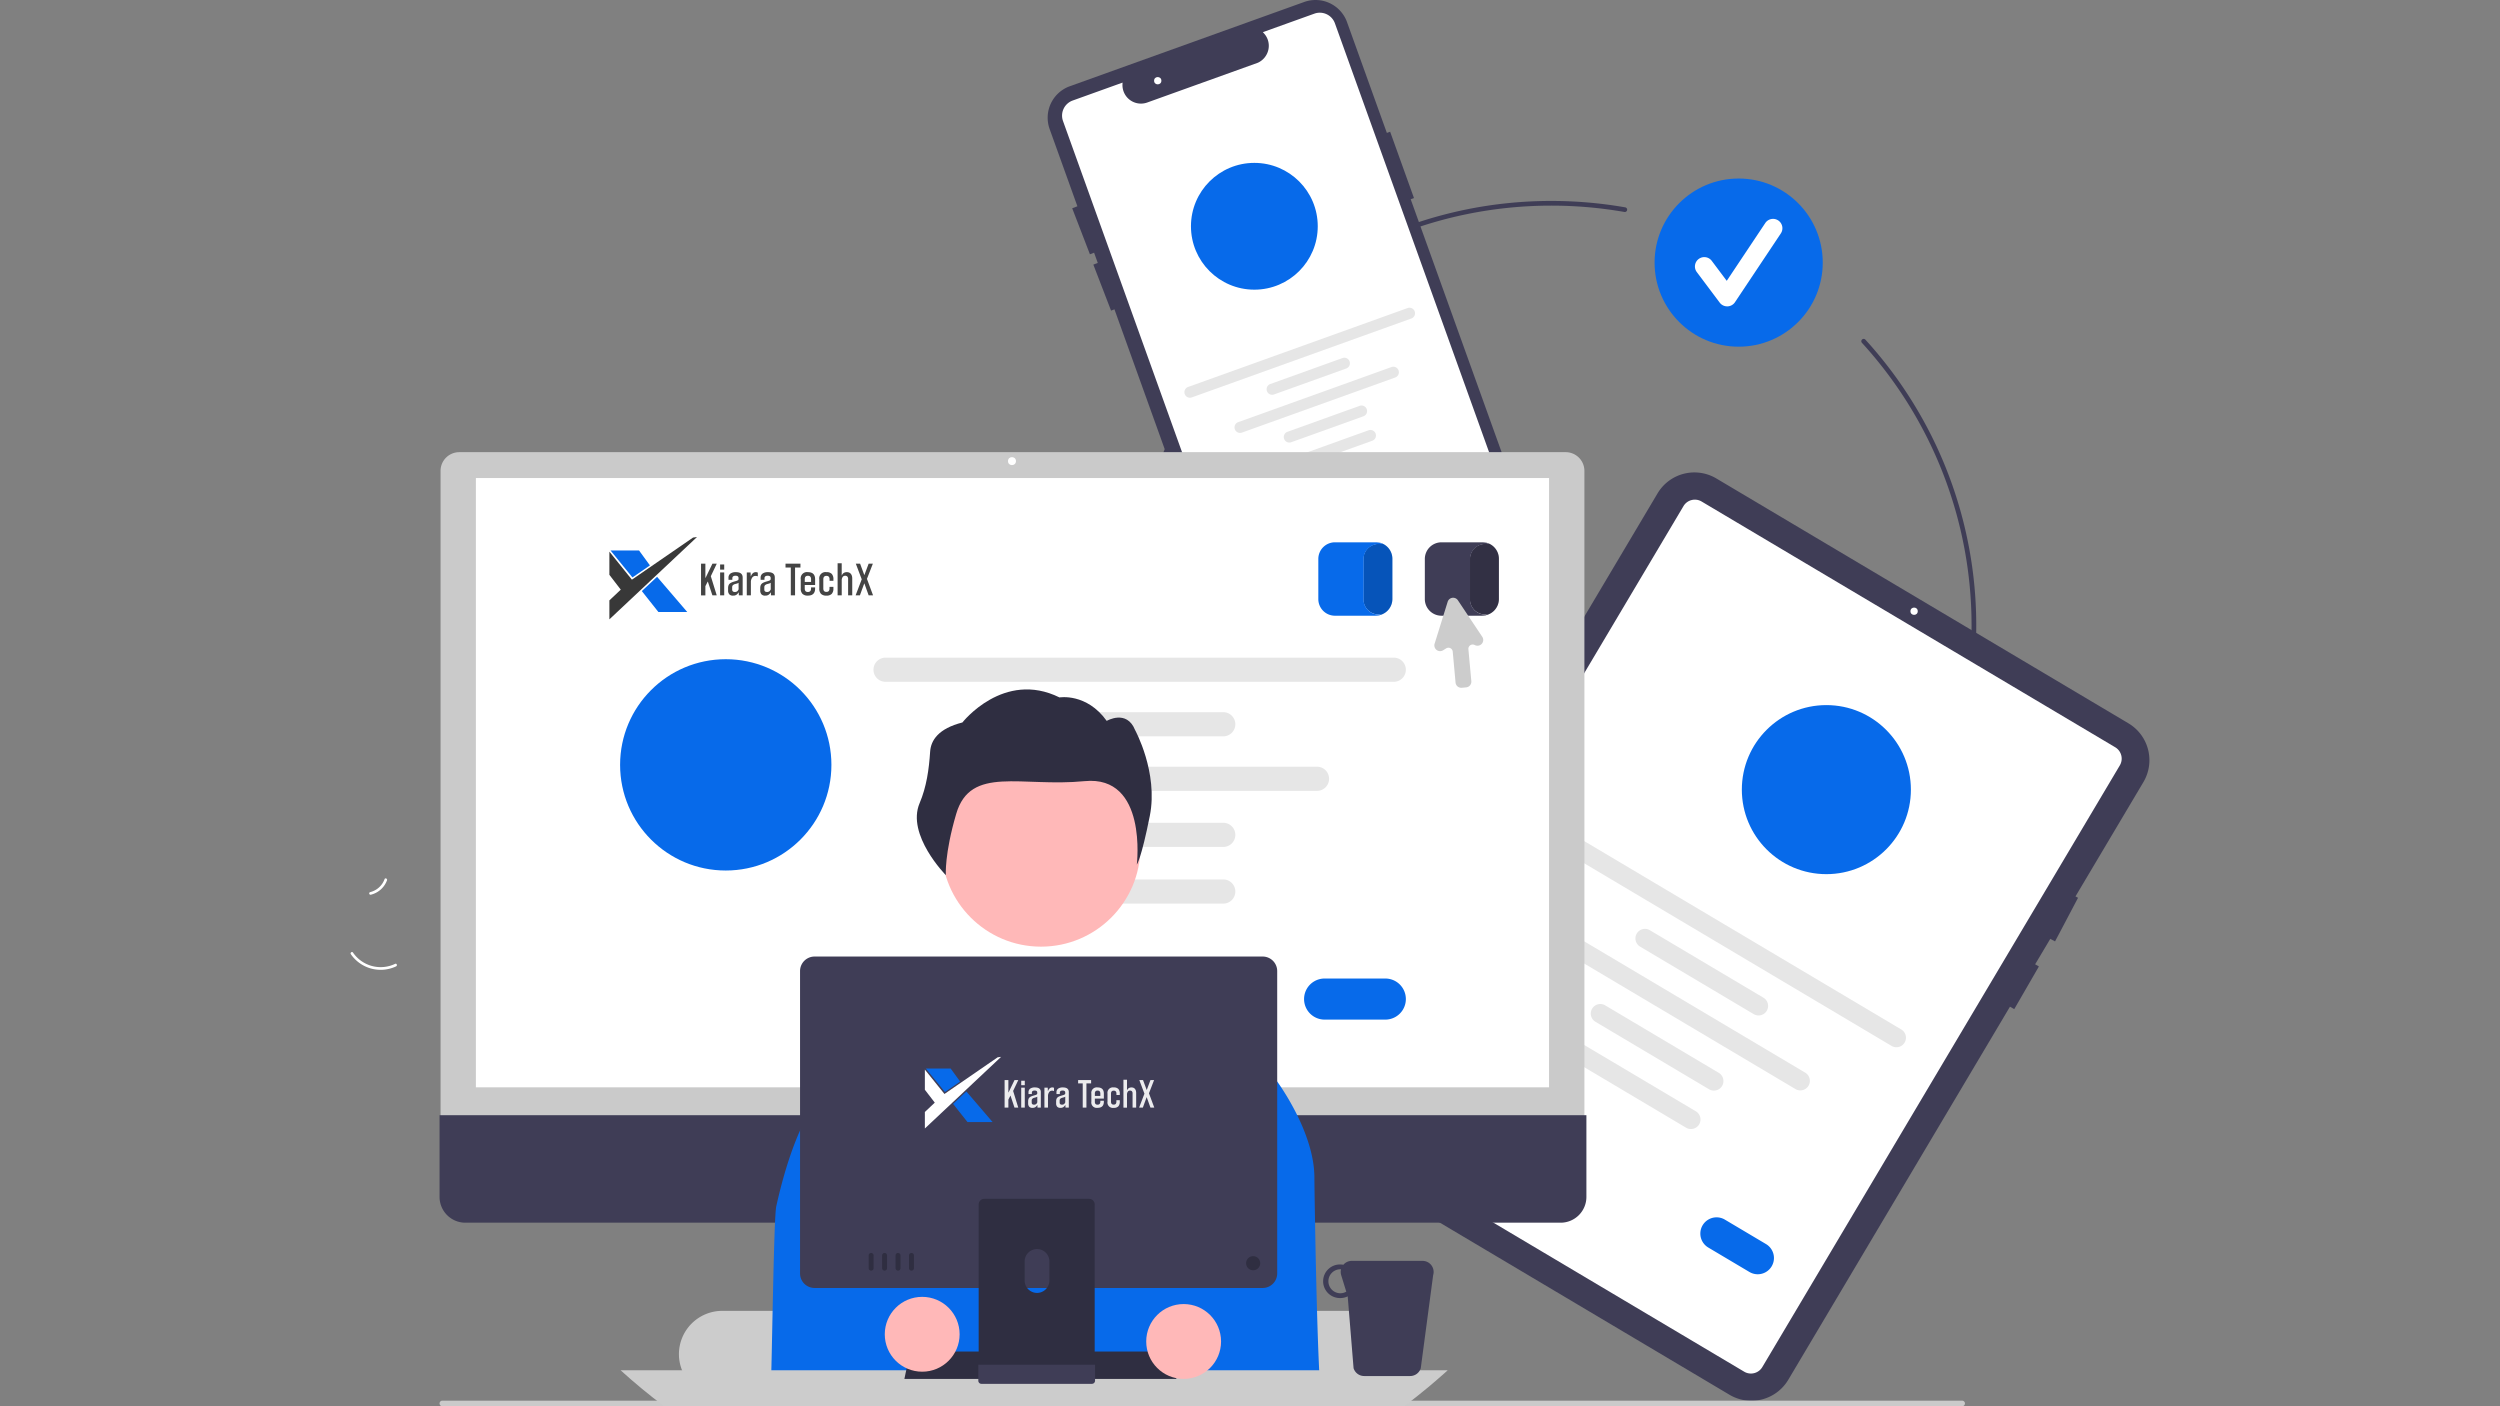 <svg xmlns="http://www.w3.org/2000/svg" xmlns:xlink="http://www.w3.org/1999/xlink" width="1920" height="1080" viewBox="0 0 1920 1080">
  <rect x="0" y="0" width="1920" height="1080" fill="#808080" stroke="none"/>
  <defs>
    <clipPath id="clip-Web_1920_2">
      <rect width="1920" height="1080"/>
    </clipPath>
  </defs>
  <g id="Web_1920_2" data-name="Web 1920 – 2" clip-path="url(#clip-Web_1920_2)">
    <rect width="1920" height="1080" fill="rgba(255,255,255,0)"/>
    <g id="Group_2" data-name="Group 2" transform="translate(237.844 -143.257)">
      <g id="Group_1" data-name="Group 1" transform="translate(31.401 143.257)">
        <g id="undraw_Real_time_sync_re_nky7" transform="translate(68.333 0)">
          <path id="Path_166" data-name="Path 166" d="M854.752,888.87c-179.965,0-326.378-146.412-326.378-326.378S674.786,236.115,854.752,236.115a329.618,329.618,0,0,1,56.8,4.925,1.8,1.8,0,1,1-.663,3.545,325.981,325.981,0,0,0-56.137-4.864c-177.977,0-322.771,144.794-322.771,322.771S676.775,885.264,854.752,885.264s322.771-144.794,322.771-322.771a321.955,321.955,0,0,0-84.2-217.409,1.8,1.8,0,1,1,2.665-2.43,325.557,325.557,0,0,1,85.141,219.838C1181.129,742.458,1034.717,888.87,854.752,888.87Z" transform="translate(-0.941 -81.794)" fill="#3f3d56"/>
          <circle id="Ellipse_16" data-name="Ellipse 16" cx="64.574" cy="64.574" r="64.574" transform="translate(933.144 137.109)" fill="#076aea"/>
          <path id="Path_167" data-name="Path 167" d="M795.342,310.96a7.181,7.181,0,0,1-5.746-2.874L771.98,284.6a7.183,7.183,0,0,1,11.493-8.619L795,291.344l29.6-44.4a7.183,7.183,0,0,1,11.953,7.969l-35.234,52.85a7.187,7.187,0,0,1-5.778,3.2Z" transform="translate(193.567 -75.668)" fill="#fff"/>
          <path id="Path_168" data-name="Path 168" d="M873.261,580.582,773.684,303.557l2.525-.908L757.9,251.7l-2.525.909L724.795,167.55a25.705,25.705,0,0,0-32.885-15.5L511.892,216.763a25.706,25.706,0,0,0-15.5,32.885l21.318,59.306-3.99,1.536,13.608,35.337,3.194-1.23,2.826,7.86-3.4,1.309L543.561,389.1l2.6-1,98.7,274.579a25.659,25.659,0,0,0,32.886,15.5l180.016-64.708A25.737,25.737,0,0,0,873.261,580.582Z" transform="translate(-27.847 -150.533)" fill="#3f3d56"/>
          <path id="Path_169" data-name="Path 169" d="M663.355,664.7a12.343,12.343,0,0,1-11.584-8.158L501.737,239.152a12.318,12.318,0,0,1,7.425-15.758l38.3-13.768-.057,1.34a14.2,14.2,0,0,0,18.987,13.961l85-30.554a14.379,14.379,0,0,0,8.092-10.163,14.08,14.08,0,0,0-3.355-12.325l-.9-1L694.8,156.665a12.335,12.335,0,0,1,15.758,7.426L853.705,562.318A32.722,32.722,0,0,1,834,604.13L667.529,663.971a12.337,12.337,0,0,1-4.174.732Z" transform="translate(-22.921 -146.189)" fill="#fff"/>
          <circle id="Ellipse_17" data-name="Ellipse 17" cx="48.686" cy="48.686" r="48.686" transform="translate(577.081 125.093)" fill="#076aea"/>
          <path id="Path_170" data-name="Path 170" d="M727.453,289.853l-168.6,60.605a4.259,4.259,0,1,1-2.881-8.015l168.6-60.605a4.259,4.259,0,0,1,2.881,8.015Z" transform="translate(18.959 -45.273)" fill="#e6e6e6"/>
          <path id="Path_171" data-name="Path 171" d="M649.288,311.163,593.83,331.1a4.259,4.259,0,0,1-2.882-8.016l55.458-19.935a4.259,4.259,0,0,1,2.881,8.016Z" transform="translate(47.054 -28.157)" fill="#e6e6e6"/>
          <path id="Path_172" data-name="Path 172" d="M656.6,331.514l-55.458,19.935a4.259,4.259,0,0,1-2.881-8.016L653.721,323.5a4.259,4.259,0,1,1,2.881,8.016Z" transform="translate(52.93 -11.811)" fill="#e6e6e6"/>
          <path id="Path_173" data-name="Path 173" d="M660.35,341.938l-55.459,19.934a4.259,4.259,0,1,1-2.881-8.015l55.458-19.935a4.259,4.259,0,1,1,2.881,8.015Z" transform="translate(55.939 -3.439)" fill="#e6e6e6"/>
          <path id="Path_174" data-name="Path 174" d="M697.851,315,580.187,357.29a4.259,4.259,0,1,1-2.881-8.015L694.969,306.98A4.259,4.259,0,1,1,697.851,315Z" transform="translate(36.097 -25.078)" fill="#e6e6e6"/>
          <path id="Path_175" data-name="Path 175" d="M643.045,369.82l-20.137,7.238a7.242,7.242,0,1,1-4.9-13.63l20.137-7.238a7.242,7.242,0,0,1,4.9,13.63Z" transform="translate(67.203 14.305)" fill="#076aea"/>
          <circle id="Ellipse_18" data-name="Ellipse 18" cx="2.8" cy="2.8" r="2.8" transform="translate(548.763 59.186)" fill="#fff"/>
          <path id="Path_194" data-name="Path 194" d="M872.338,629.067a40.125,40.125,0,0,1,17.212-23.64c.843-.538-.036-1.818-.878-1.281a41.738,41.738,0,0,0-17.861,24.636c-.251.969,1.277,1.249,1.527.285Z" transform="translate(274.08 213.701)" fill="#fff"/>
          <path id="Path_196" data-name="Path 196" d="M1251.337,589.561l-52.184,87.815,1.984,1.046-17.671,33.5-3.678-1.948-11.613,19.529,2.885,1.659-18.933,32.782-3.282-1.893L978.568,1048.617a32.952,32.952,0,0,1-45.116,11.487L616.9,872.013A32.947,32.947,0,0,1,605.416,826.9L878.185,367.84A32.951,32.951,0,0,1,923.3,356.354l316.55,188.091A32.963,32.963,0,0,1,1251.337,589.561Z" transform="translate(57.233 11.077)" fill="#3f3d56"/>
          <path id="Path_197" data-name="Path 197" d="M935.243,1033.07,617.579,844.317a10.159,10.159,0,0,1-3.54-13.907L888.617,368.3a10.159,10.159,0,0,1,13.907-3.54l317.666,188.753a10.159,10.159,0,0,1,3.54,13.907L949.151,1029.53a10.159,10.159,0,0,1-13.908,3.54Z" transform="translate(66.723 20.391)" fill="#fff"/>
          <circle id="Ellipse_19" data-name="Ellipse 19" cx="2.8" cy="2.8" r="2.8" transform="translate(1129.654 466.622)" fill="#fff"/>
          <path id="Path_198" data-name="Path 198" d="M974,672.25,708.832,514.689a7.332,7.332,0,1,1,7.49-12.606L981.494,659.643A7.332,7.332,0,0,1,974,672.25Z" transform="translate(141.12 131.002)" fill="#e6e6e6"/>
          <path id="Path_199" data-name="Path 199" d="M836.021,611.613,748.8,559.787a7.332,7.332,0,1,1,7.491-12.607l87.222,51.826a7.332,7.332,0,0,1-7.49,12.607Z" transform="translate(173.221 167.224)" fill="#e6e6e6"/>
          <path id="Path_200" data-name="Path 200" d="M817,643.62l-87.222-51.826a7.332,7.332,0,1,1,7.491-12.607l87.222,51.826A7.332,7.332,0,1,1,817,643.62Z" transform="translate(157.946 192.931)" fill="#e6e6e6"/>
          <path id="Path_201" data-name="Path 201" d="M807.262,660.013,720.04,608.188a7.332,7.332,0,1,1,7.49-12.606l87.222,51.826a7.332,7.332,0,0,1-7.49,12.606Z" transform="translate(150.122 206.099)" fill="#e6e6e6"/>
          <path id="Path_202" data-name="Path 202" d="M897.352,669.4,712.3,559.446a7.332,7.332,0,0,1,7.49-12.606L904.843,656.8a7.332,7.332,0,1,1-7.49,12.606Z" transform="translate(143.902 166.951)" fill="#e6e6e6"/>
          <path id="Path_203" data-name="Path 203" d="M810.588,710.994l-31.67-18.818a12.468,12.468,0,0,1,12.737-21.437l31.67,18.818a12.467,12.467,0,0,1-12.737,21.436Z" transform="translate(195.394 265.886)" fill="#076aea"/>
          <circle id="Ellipse_20" data-name="Ellipse 20" cx="64.915" cy="64.915" r="64.915" transform="translate(1000.156 541.516)" fill="#076aea"/>
          <path id="Path_204" data-name="Path 204" d="M236.3,866.075h878.48V357.488a14.389,14.389,0,0,0-14.373-14.373H250.671A14.39,14.39,0,0,0,236.3,357.488Z" transform="translate(-235.533 4.148)" fill="#cacaca"/>
          <rect id="Rectangle_12" data-name="Rectangle 12" width="824.197" height="467.912" transform="translate(27.906 367.142)" fill="#fff"/>
          <path id="Path_205" data-name="Path 205" d="M235.874,625.5v62.76a19.812,19.812,0,0,0,19.812,19.812h324.24V831.933h-4.307a2.573,2.573,0,0,0-2.574,2.574v8.615a2.574,2.574,0,0,0,2.574,2.574H776.9a2.574,2.574,0,0,0,2.573-2.573v-8.615a2.573,2.573,0,0,0-2.574-2.574H772.6V708.075h324.241a19.812,19.812,0,0,0,19.812-19.812V625.5Z" transform="translate(-235.874 230.958)" fill="#3f3d56"/>
          <path id="Path_206" data-name="Path 206" d="M820.273,449.188H429.965a9.277,9.277,0,0,1,0-18.555H820.273a9.277,9.277,0,1,1,0,18.555Z" transform="translate(-87.433 74.441)" fill="#e6e6e6"/>
          <path id="Path_207" data-name="Path 207" d="M630.977,472.414H502.594a9.278,9.278,0,1,1,0-18.556H630.977a9.278,9.278,0,1,1,0,18.556Z" transform="translate(-29.099 93.096)" fill="#e6e6e6"/>
          <path id="Path_208" data-name="Path 208" d="M630.977,519.525H502.594a9.278,9.278,0,1,1,0-18.556H630.977a9.278,9.278,0,1,1,0,18.556Z" transform="translate(-29.099 130.935)" fill="#e6e6e6"/>
          <path id="Path_209" data-name="Path 209" d="M630.977,543.655H502.594a9.277,9.277,0,1,1,0-18.555H630.977a9.277,9.277,0,1,1,0,18.555Z" transform="translate(-29.099 150.316)" fill="#e6e6e6"/>
          <path id="Path_210" data-name="Path 210" d="M735.05,495.639H462.664a9.277,9.277,0,1,1,0-18.555H735.05a9.277,9.277,0,1,1,0,18.555Z" transform="translate(-61.17 111.75)" fill="#e6e6e6"/>
          <path id="Path_211" data-name="Path 211" d="M666.475,598.849H619.859a15.776,15.776,0,0,1,0-31.552h46.615a15.776,15.776,0,0,1,0,31.552Z" transform="translate(59.868 184.208)" fill="#076aea"/>
          <circle id="Ellipse_21" data-name="Ellipse 21" cx="81.144" cy="81.144" r="81.144" transform="translate(138.656 506.267)" fill="#076aea"/>
          <path id="Path_212" data-name="Path 212" d="M1405.216,751.384H238.021a2.147,2.147,0,0,1,0-4.294H1405.216a2.147,2.147,0,1,1,0,4.294Z" transform="translate(-235.874 328.616)" fill="#cacaca"/>
          <circle id="Ellipse_22" data-name="Ellipse 22" cx="3.058" cy="3.058" r="3.058" transform="translate(436.563 351.086)" fill="#fff"/>
        </g>
        <g id="undraw_Designer_re_5v95" transform="translate(0 219.793)">
          <path id="Path_14" data-name="Path 14" d="M236.058,494.146a27.8,27.8,0,0,1-34.766-9.357c-.754-1.1.922-2.324,1.677-1.221a25.746,25.746,0,0,0,32.357,8.638c1.2-.576,1.929,1.368.732,1.941Z" transform="translate(-201.101 28.226)" fill="#fff"/>
          <path id="Path_16" data-name="Path 16" d="M213.3,448.1a15.739,15.739,0,0,0,11.126-9.961c.45-1.259,2.337-.4,1.89.855a17.636,17.636,0,0,1-12.284,11.047,1.072,1.072,0,0,1-1.336-.6A1.042,1.042,0,0,1,213.3,448.1Z" transform="translate(-198.332 17.271)" fill="#fff"/>
          <path id="Path_19" data-name="Path 19" d="M308.5,476.159a27.8,27.8,0,0,1-22.125-28.4,1.038,1.038,0,0,1,2.074.034,25.746,25.746,0,0,0,20.635,26.378C310.4,474.434,309.805,476.423,308.5,476.159Z" transform="translate(-180.626 19.493)" fill="#fff"/>
          <path id="Path_20" data-name="Path 20" d="M312.881,521.836a53.59,53.59,0,0,0,22.887-31.646c.333-1.293,2.323-.708,1.99.584a55.742,55.742,0,0,1-23.883,32.882c-1.127.72-2.115-1.1-.994-1.82Z" transform="translate(-174.374 29.747)" fill="#fff"/>
          <path id="Path_21" data-name="Path 21" d="M319.277,424.338a15.738,15.738,0,0,0,14.881-1.255c1.117-.734,2.1,1.091.994,1.82a17.636,17.636,0,0,1-16.459,1.425,1.072,1.072,0,0,1-.7-1.287,1.042,1.042,0,0,1,1.287-.7Z" transform="translate(-173.037 13.763)" fill="#fff"/>
          <path id="Path_24" data-name="Path 24" d="M460.553,870.876v0Z" transform="translate(-138.79 -70.802)" fill="#ccc"/>
          <path id="Path_27" data-name="Path 27" d="M922.979,705.353H437.692a33.292,33.292,0,0,0-33.252,33.252,32.92,32.92,0,0,0,2.4,12.37,33.255,33.255,0,0,0,30.853,20.893H922.979a33.255,33.255,0,0,0,28.7-16.471,32.115,32.115,0,0,0,2.166-4.422,32.917,32.917,0,0,0,2.4-12.37,33.3,33.3,0,0,0-33.263-33.252Z" transform="translate(-152.266 81.595)" fill="#ccc"/>
          <path id="Path_28" data-name="Path 28" d="M424.817,358.755h7.39A13.549,13.549,0,0,1,445.756,372.3H411.268a13.548,13.548,0,0,1,13.549-13.548Z" transform="translate(94.633 71.62)" fill="#ccc"/>
          <circle id="ab6171fa-7d69-4734-b81c-8dff60f9761b" cx="76.33" cy="76.33" r="76.33" transform="translate(453.92 354.578)" fill="#ffb8b8"/>
          <path id="bf427902-b9bf-4946-b5d7-5c1c7e04535e" d="M561.986,368.308c.577-8.765,6.374-17.735,24.791-22.422,0,0,31.607-40.417,74.556-19.222,0,0,20.822-3.582,36.262,18.021,0,0,15.308-9.028,21.766,6.974,0,0,17.953,32.641,11.343,65.936s-9.993,37.449-9.993,37.449,8.425-68.869-40.1-64.093-87.594-12.289-98.583,25.074c-9.125,31.025-7.976,47.138-7.976,47.138s-30.514-30.95-20.139-55.321C559.221,395.377,561.1,381.826,561.986,368.308Z" transform="translate(-116.885 -10.829)" fill="#2f2e41"/>
          <path id="Path_29" data-name="Path 29" d="M461.292,814.736h422.2c-2.822-32.205-4.666-155.312-4.666-163.415,0-35.736-29.241-74.736-29.241-74.736L839.116,570.8l-87.41-27.271-22.621-29.383a25.154,25.154,0,0,0-20.146-9.837l-71.457.536a25.23,25.23,0,0,0-16.946,6.715l-44.248,41.049L511.39,583.6l-.111-.11-.678.5-9.632,6.936-6.2,4.477s-16.252,19.5-29.242,77.983C463.578,682.186,462.206,796.056,461.292,814.736Z" transform="translate(-138.612 33.311)" fill="#076aea"/>
          <path id="Path_30" data-name="Path 30" d="M1003.543,742.14c-1.017.929-2.045,1.846-3.073,2.764q-5.837,5.19-11.839,10.2-9.07,7.561-18.516,14.669H401.753q-17.361-13.034-33.44-27.636Z" transform="translate(-160.943 90.43)" fill="#ccc"/>
          <path id="Path_31" data-name="Path 31" d="M555.235,692.479H346.3l4.421-21H550.812Z" transform="translate(79.031 146.724)" fill="#2f2e41"/>
          <path id="Path_32" data-name="Path 32" d="M879.674,674.4H825.308a8.4,8.4,0,0,0-6.445,2.985,12.176,12.176,0,0,0-2.3-.221,12.9,12.9,0,1,0,0,25.79,12.748,12.748,0,0,0,5.613-1.3l.909,11.142,3.6,44.042a8.026,8.026,0,0,0,.685,1.581,8.476,8.476,0,0,0,7.44,4.422h35.352a8.506,8.506,0,0,0,7.451-4.422,8.711,8.711,0,0,0,.674-1.581l9.507-71.435a8.5,8.5,0,0,0-8.125-11Zm-63.11,24.873a9.214,9.214,0,1,1,0-18.428c.166,0,.321.044.486.055a8.44,8.44,0,0,0,.133,4.5l3.891,12.646a9.062,9.062,0,0,1-4.51,1.227Z" transform="translate(-56.386 74.16)" fill="#3f3d56"/>
          <path id="Path_33" data-name="Path 33" d="M834.747,485.931H490.6a11.172,11.172,0,0,0-11.154,11.154V729.32A11.165,11.165,0,0,0,490.6,740.474H834.747A11.165,11.165,0,0,0,845.9,729.32V497.085a11.172,11.172,0,0,0-11.154-11.154Z" transform="translate(-134.254 28.898)" fill="#3f3d56"/>
          <path id="Path_34" data-name="Path 34" d="M674.861,635.977h-80.51a4.3,4.3,0,0,0-4.289,4.3V767.46h89.1V640.277a4.3,4.3,0,0,0-4.3-4.3Zm-39.984,72.264a9.551,9.551,0,0,1-9.507-9.507v-14.67a9.507,9.507,0,1,1,19.014,0v14.67a9.551,9.551,0,0,1-9.507,9.507Z" transform="translate(-107.686 64.934)" fill="#2f2e41"/>
          <path id="Path_35" data-name="Path 35" d="M589.839,738.717v12.271a2.4,2.4,0,0,0,2.4,2.4h84.855a2.411,2.411,0,0,0,2.4-2.4V738.717Z" transform="translate(-107.74 89.608)" fill="#3f3d56"/>
          <circle id="Ellipse_2" data-name="Ellipse 2" cx="5.433" cy="5.433" r="5.433" transform="translate(687.742 744.924)" fill="#2f2e41"/>
          <path id="Path_36" data-name="Path 36" d="M523.834,669.493a1.9,1.9,0,0,0-1.9,1.9v9.783a1.9,1.9,0,1,0,3.8,0v-9.783a1.9,1.9,0,0,0-1.9-1.9Z" transform="translate(-124.048 72.983)" fill="#2f2e41"/>
          <path id="Path_37" data-name="Path 37" d="M532.16,669.493a1.9,1.9,0,0,0-1.9,1.9v9.783a1.9,1.9,0,1,0,3.8,0v-9.783a1.9,1.9,0,0,0-1.9-1.9Z" transform="translate(-122.049 72.983)" fill="#2f2e41"/>
          <path id="Path_38" data-name="Path 38" d="M540.485,669.493a1.9,1.9,0,0,0-1.9,1.9v9.783a1.9,1.9,0,1,0,3.8,0v-9.783a1.9,1.9,0,0,0-1.9-1.9Z" transform="translate(-120.05 72.983)" fill="#2f2e41"/>
          <path id="Path_39" data-name="Path 39" d="M548.811,669.493a1.9,1.9,0,0,0-1.9,1.9v9.783a1.9,1.9,0,1,0,3.8,0v-9.783a1.9,1.9,0,0,0-1.9-1.9Z" transform="translate(-118.05 72.983)" fill="#2f2e41"/>
          <circle id="Ellipse_3" data-name="Ellipse 3" cx="28.742" cy="28.742" r="28.742" transform="translate(410.257 776.192)" fill="#ffb8b8"/>
          <circle id="Ellipse_4" data-name="Ellipse 4" cx="28.742" cy="28.742" r="28.742" transform="translate(611.051 781.72)" fill="#ffb8b8"/>
          <path id="Path_53" data-name="Path 53" d="M903.78,229.333h-.63a12.658,12.658,0,0,1,5.648,1.336h-2.867A11.664,11.664,0,0,0,894.28,242.32v30.866a11.664,11.664,0,0,0,11.651,11.651h1.828a12.672,12.672,0,0,1-4.609.875h.63a12.771,12.771,0,0,0,12.757-12.757V242.089a12.771,12.771,0,0,0-12.756-12.756Z" transform="translate(-34.624 -32.728)" fill="#3f3d56"/>
          <path id="Path_54" data-name="Path 54" d="M903.78,229.333h-.63a12.658,12.658,0,0,1,5.648,1.336h-2.867A11.664,11.664,0,0,0,894.28,242.32v30.866a11.664,11.664,0,0,0,11.651,11.651h1.828a12.672,12.672,0,0,1-4.609.875h.63a12.771,12.771,0,0,0,12.757-12.757V242.089a12.771,12.771,0,0,0-12.756-12.756Z" transform="translate(-34.624 -32.728)" opacity="0.21"/>
          <path id="Path_55" data-name="Path 55" d="M837.817,229.333h-.63a12.658,12.658,0,0,1,5.648,1.336h-2.867a11.664,11.664,0,0,0-11.651,11.651v30.866a11.664,11.664,0,0,0,11.651,11.651H841.8a12.672,12.672,0,0,1-4.609.875h.63a12.771,12.771,0,0,0,12.756-12.757V242.089a12.771,12.771,0,0,0-12.756-12.756Z" transform="translate(-50.466 -32.728)" fill="#076aea"/>
          <path id="Path_56" data-name="Path 56" d="M837.817,229.333h-.63a12.658,12.658,0,0,1,5.648,1.336h-2.867a11.664,11.664,0,0,0-11.651,11.651v30.866a11.664,11.664,0,0,0,11.651,11.651H841.8a12.672,12.672,0,0,1-4.609.875h.63a12.771,12.771,0,0,0,12.756-12.757V242.089a12.771,12.771,0,0,0-12.756-12.756Z" transform="translate(-50.466 -32.728)" opacity="0.21"/>
          <path id="Path_57" data-name="Path 57" d="M846.8,284.914a11.664,11.664,0,0,1-11.651-11.651V242.4A11.664,11.664,0,0,1,846.8,230.746h2.867a12.658,12.658,0,0,0-5.648-1.336H813.151A12.771,12.771,0,0,0,800.4,242.167v30.865a12.771,12.771,0,0,0,12.756,12.756h30.865a12.668,12.668,0,0,0,4.609-.875Z" transform="translate(-57.172 -32.709)" fill="#076aea"/>
          <path id="Path_58" data-name="Path 58" d="M912.76,284.914a11.664,11.664,0,0,1-11.651-11.651V242.4a11.664,11.664,0,0,1,11.651-11.651h2.867a12.657,12.657,0,0,0-5.648-1.336H879.113a12.771,12.771,0,0,0-12.756,12.756v30.865a12.771,12.771,0,0,0,12.756,12.756h30.865a12.666,12.666,0,0,0,4.609-.875Z" transform="translate(-41.33 -32.709)" fill="#3f3d56"/>
          <path id="Path_60" data-name="Path 60" d="M909.046,293.736l-10.811-16.2-7.9-11.84a4.4,4.4,0,0,0-7.86,1.139l-3.327,10.7-6.7,21.5a4.406,4.406,0,0,0,6.522,5.052l2.377-1.47a3.3,3.3,0,0,1,5.019,2.509L888.54,328.9a4.413,4.413,0,0,0,4.378,4c.133,0,.265-.011.409-.022l3.339-.3a4.4,4.4,0,0,0,3.98-4.787L898.4,303.254a3.3,3.3,0,0,1,4.665-3.294l.486.221a4.4,4.4,0,0,0,5.494-6.445Z" transform="translate(-39.915 -24.464)" fill="#ccc"/>
        </g>
      </g>
      <g id="Kiara_TechX_Logo_Final_V001_Kiara_TechX-Final-Horizental" data-name="Kiara TechX Logo Final V001_Kiara TechX-Final-Horizental" transform="translate(230.161 555.695)">
        <path id="Path_264" data-name="Path 264" d="M57.93,53.9V71.7l8.748,11.383L57.93,91.329v14.564l67.3-63.222-3.028.4L75.227,75.426Z" transform="translate(-57.93 -42.67)" fill="#383838"/>
        <path id="Path_265" data-name="Path 265" d="M59.99,67.08h21.9l8.372,11.485L76.839,87.811Z" transform="translate(-59.12 -56.77)" fill="#076aea"/>
        <path id="Path_266" data-name="Path 266" d="M151.8,142.014H129.634L116.92,125.947l11.713-10.957Z" transform="translate(-92.004 -84.443)" fill="#076aea"/>
        <path id="Path_267" data-name="Path 267" d="M233.3,115.425l-3.472-10.513h-.148l-1.766,3.464v7.071H224.58V91.1h3.333v10.914h.148L233.336,91.1h3.333l-4.579,9.635,4.541,14.691Z" transform="translate(-154.19 -70.644)" fill="#303030" opacity="0.9"/>
        <path id="Path_268" data-name="Path 268" d="M259.27,96.528V92.57h3.151v3.958Zm0,19.746V98.69h3.151v17.584Z" transform="translate(-174.227 -71.493)" fill="#303030" opacity="0.9"/>
        <path id="Path_269" data-name="Path 269" d="M282.042,124.343l-.11-2.234h-.148a5.723,5.723,0,0,1-1.521,1.74,4.287,4.287,0,0,1-2.657.714,3.629,3.629,0,0,1-2.957-1.06,4.351,4.351,0,0,1-.879-2.86v-1.757a6.69,6.69,0,0,1,.253-1.96,3.438,3.438,0,0,1,.807-1.394,4.8,4.8,0,0,1,1.449-.988,14.28,14.28,0,0,1,2.18-.79c.389-.122.786-.237,1.191-.346a8.715,8.715,0,0,0,1.081-.367,2.462,2.462,0,0,0,.769-.494.993.993,0,0,0,.291-.731v-.735q0-1.8-2.272-1.8-2.488,0-2.488,1.981V112.4h-2.957v-1.5a3.791,3.791,0,0,1,1.483-3.278,6.957,6.957,0,0,1,4.161-1.081q5.238,0,5.238,4.1v13.7Zm-.22-9.673a3.51,3.51,0,0,1-1.026.549c-.317.1-.819.245-1.5.422a3.973,3.973,0,0,0-1.977,1.064,2.644,2.644,0,0,0-.422,1.614V119.9c0,1.242.7,1.867,2.087,1.867a2.843,2.843,0,0,0,1.778-.515,3.426,3.426,0,0,0,1.081-1.575Z" transform="translate(-182.6 -79.562)" fill="#303030" opacity="0.9"/>
        <path id="Path_270" data-name="Path 270" d="M307.76,124.336V106.752h2.931l.11,3h.144a5.373,5.373,0,0,1,1.466-2.382,3.4,3.4,0,0,1,2.344-.845,3.138,3.138,0,0,1,1.466.363v2.9a2.991,2.991,0,0,0-1.647-.367,3.168,3.168,0,0,0-2.344.879,6.271,6.271,0,0,0-1.318,3.223v10.809Z" transform="translate(-202.236 -79.555)" fill="#303030" opacity="0.9"/>
        <path id="Path_271" data-name="Path 271" d="M340.5,124.343l-.11-2.234h-.148a5.778,5.778,0,0,1-1.521,1.74,4.287,4.287,0,0,1-2.657.714,3.627,3.627,0,0,1-2.957-1.06,4.35,4.35,0,0,1-.879-2.86v-1.757a6.689,6.689,0,0,1,.253-1.96,3.438,3.438,0,0,1,.807-1.394,4.8,4.8,0,0,1,1.449-.988,14.274,14.274,0,0,1,2.179-.79c.389-.122.786-.237,1.191-.346a8.713,8.713,0,0,0,1.081-.367,2.463,2.463,0,0,0,.769-.494.993.993,0,0,0,.291-.731v-.735q0-1.8-2.272-1.8-2.492,0-2.492,1.981V112.4h-2.957v-1.5a3.791,3.791,0,0,1,1.482-3.278,6.958,6.958,0,0,1,4.161-1.081q5.242,0,5.238,4.1v13.7Zm-.22-9.673a3.511,3.511,0,0,1-1.026.549c-.317.1-.819.245-1.5.422a3.973,3.973,0,0,0-1.977,1.064,2.615,2.615,0,0,0-.422,1.614V119.9c0,1.242.7,1.867,2.087,1.867a2.843,2.843,0,0,0,1.778-.515,3.426,3.426,0,0,0,1.081-1.575Z" transform="translate(-216.367 -79.562)" fill="#303030" opacity="0.9"/>
        <path id="Path_272" data-name="Path 272" d="M382.253,115.437V94.077H378.19V91.12h11.464v2.957h-4.139v21.36Z" transform="translate(-242.917 -70.656)" fill="#303030" opacity="0.9"/>
        <path id="Path_273" data-name="Path 273" d="M416.918,119.068q0,5.491-5.567,5.491a5.607,5.607,0,0,1-4.122-1.339,5.692,5.692,0,0,1-1.339-4.156v-7.028a4.8,4.8,0,0,1,5.5-5.5q5.529,0,5.533,5.491v4.359h-7.966v2.745q0,2.64,2.382,2.64,2.454,0,2.454-2.64v-.879h3.13Zm-3.113-7.109q0-2.636-2.42-2.636t-2.416,2.636v2.091h4.836Z" transform="translate(-258.917 -79.562)" fill="#303030" opacity="0.9"/>
        <path id="Path_274" data-name="Path 274" d="M447.429,117.822h3.007v1.246a5.894,5.894,0,0,1-1.267,4.122,5.378,5.378,0,0,1-4.118,1.373,5.607,5.607,0,0,1-4.123-1.339,5.692,5.692,0,0,1-1.339-4.156v-7.033a4.8,4.8,0,0,1,5.5-5.5,5.351,5.351,0,0,1,4.084,1.356,5.937,5.937,0,0,1,1.267,4.139v1.17H447.48v-1.17q0-2.644-2.382-2.64t-2.416,2.64v7.033c0,1.757.794,2.64,2.382,2.64s2.378-.883,2.378-2.64Z" transform="translate(-278.383 -79.562)" fill="#303030" opacity="0.9"/>
        <path id="Path_275" data-name="Path 275" d="M480.968,115.021V102.48a2.615,2.615,0,0,0-.587-1.888,2.188,2.188,0,0,0-1.647-.6,2.361,2.361,0,0,0-1.9.845,4.705,4.705,0,0,0-.769,2.8v11.4H472.9V90.4h3.151v9.233h.144A3.763,3.763,0,0,1,477.66,97.8a4.355,4.355,0,0,1,2.31-.583,4.253,4.253,0,0,1,1.96.4A3.59,3.59,0,0,1,483.2,98.7a4.4,4.4,0,0,1,.718,1.537,7.3,7.3,0,0,1,.22,1.778v13.005Z" transform="translate(-297.623 -70.24)" fill="#303030" opacity="0.9"/>
        <path id="Path_276" data-name="Path 276" d="M518.9,91.1l-4.545,11.687,4.688,12.638h-3.379L512.4,106.34h-.144l-3.3,9.085h-3.3l4.693-12.308L505.8,91.1h3.3l3.185,8.646h.148l3.223-8.646Z" transform="translate(-316.546 -70.644)" fill="#303030" opacity="0.9"/>
      </g>
      <g id="Kiara_TechX_Logo_Final_V001_Kiara_TechX-Final-Horizental-Inverse" data-name="Kiara TechX Logo Final V001_Kiara TechX-Final-Horizental-Inverse" transform="translate(472.45 954.926)">
        <path id="Path_290" data-name="Path 290" d="M57.97,40.646v15.48l7.611,9.9L57.97,73.209V85.881L116.528,30.87l-2.639.345L73.02,59.372Z" transform="translate(-57.97 -30.87)" fill="#fff"/>
        <path id="Path_291" data-name="Path 291" d="M60.03,55.29H79.086l7.281,9.989L74.691,73.324Z" transform="translate(-59.273 -46.315)" fill="#076aea"/>
        <path id="Path_292" data-name="Path 292" d="M147.31,126.7H128.023L116.96,112.724l10.192-9.534Z" transform="translate(-95.28 -76.611)" fill="#076aea"/>
        <path id="Path_293" data-name="Path 293" d="M232.187,100.466l-3.036-9.148h-.129l-1.529,3v6.152h-2.9V79.3h2.9v9.5h.125l4.6-9.5h2.9l-3.984,8.383,3.951,12.783Z" transform="translate(-163.353 -61.501)" fill="#fff" opacity="0.9"/>
        <path id="Path_294" data-name="Path 294" d="M259.31,84.22V80.78h2.742v3.44Zm0,17.182V86.1h2.742v15.3Z" transform="translate(-185.312 -62.437)" fill="#fff" opacity="0.9"/>
        <path id="Path_295" data-name="Path 295" d="M281.007,110.231l-.1-1.944h-.125a5.081,5.081,0,0,1-1.323,1.514,3.737,3.737,0,0,1-2.312.621,3.14,3.14,0,0,1-2.573-.922,3.8,3.8,0,0,1-.764-2.488v-1.518a5.715,5.715,0,0,1,.224-1.705,2.974,2.974,0,0,1,.7-1.213,4.345,4.345,0,0,1,1.257-.86,13.175,13.175,0,0,1,1.9-.684c.342-.107.687-.209,1.037-.305a7.82,7.82,0,0,0,.941-.316,2.047,2.047,0,0,0,.669-.434.852.852,0,0,0,.257-.636v-.647c0-1.044-.658-1.562-1.977-1.562q-2.168,0-2.168,1.72v.989h-2.573V98.533a3.3,3.3,0,0,1,1.29-2.852,6.046,6.046,0,0,1,3.616-.941q4.561,0,4.561,3.569v11.922Zm-.191-8.413a3.143,3.143,0,0,1-.893.478l-1.308.368a3.5,3.5,0,0,0-1.72.922,2.282,2.282,0,0,0-.368,1.4v1.371c0,1.084.6,1.624,1.816,1.624a2.5,2.5,0,0,0,1.547-.445,3,3,0,0,0,.941-1.371Z" transform="translate(-194.481 -71.266)" fill="#fff" opacity="0.9"/>
        <path id="Path_296" data-name="Path 296" d="M307.79,110.223v-15.3h2.551l.1,2.613h.129a4.663,4.663,0,0,1,1.275-2.073,2.98,2.98,0,0,1,2.04-.735,2.7,2.7,0,0,1,1.276.32v2.517a2.6,2.6,0,0,0-1.433-.32,2.775,2.775,0,0,0-2.043.764,5.484,5.484,0,0,0-1.147,2.808v9.4Z" transform="translate(-215.975 -71.258)" fill="#fff" opacity="0.9"/>
        <path id="Path_297" data-name="Path 297" d="M339.467,110.231l-.1-1.944h-.125a5.08,5.08,0,0,1-1.323,1.514,3.737,3.737,0,0,1-2.312.621,3.139,3.139,0,0,1-2.573-.922,3.8,3.8,0,0,1-.764-2.488v-1.518a5.709,5.709,0,0,1,.224-1.705,2.973,2.973,0,0,1,.7-1.213,4.344,4.344,0,0,1,1.257-.86,13.177,13.177,0,0,1,1.9-.684c.342-.107.687-.209,1.036-.305a7.807,7.807,0,0,0,.941-.316,2.048,2.048,0,0,0,.669-.434.853.853,0,0,0,.257-.636v-.647c0-1.044-.658-1.562-1.977-1.562q-2.165,0-2.168,1.72v.989h-2.573V98.533a3.3,3.3,0,0,1,1.29-2.852,6.047,6.047,0,0,1,3.616-.941q4.557,0,4.561,3.569v11.922Zm-.195-8.413a3.082,3.082,0,0,1-.889.478l-1.308.368a3.5,3.5,0,0,0-1.72.922,2.283,2.283,0,0,0-.386,1.4v1.371q0,1.625,1.819,1.624a2.5,2.5,0,0,0,1.547-.445,2.97,2.97,0,0,0,.937-1.371Z" transform="translate(-231.455 -71.266)" fill="#fff" opacity="0.9"/>
        <path id="Path_298" data-name="Path 298" d="M381.759,100.485V81.9H378.22V79.33H388.2V81.9h-3.6v18.582Z" transform="translate(-260.52 -61.52)" fill="#fff" opacity="0.9"/>
        <path id="Path_299" data-name="Path 299" d="M415.486,105.641q0,4.778-4.848,4.778a4.154,4.154,0,0,1-4.749-4.782V99.522a4.179,4.179,0,0,1,4.781-4.782q4.815,0,4.815,4.778v3.793h-6.917V105.7c0,1.529.687,2.293,2.069,2.293s2.139-.764,2.139-2.293v-.761h2.709Zm-2.709-6.182q0-2.3-2.106-2.3t-2.1,2.3v1.816h4.208Z" transform="translate(-278.02 -71.266)" fill="#fff" opacity="0.9"/>
        <path id="Path_300" data-name="Path 300" d="M446.445,104.557h2.613v1.1a5.129,5.129,0,0,1-1.1,3.587,4.685,4.685,0,0,1-3.587,1.194,4.154,4.154,0,0,1-4.748-4.782V99.522A4.179,4.179,0,0,1,444.4,94.74a4.671,4.671,0,0,1,3.554,1.18,5.12,5.12,0,0,1,1.1,3.6v1.022h-2.573V99.522q0-2.293-2.073-2.293-2.106,0-2.1,2.293v6.119c0,1.533.687,2.3,2.069,2.3s2.073-.764,2.073-2.3Z" transform="translate(-299.354 -71.266)" fill="#fff" opacity="0.9"/>
        <path id="Path_301" data-name="Path 301" d="M479.932,100.029v-10.9a2.3,2.3,0,0,0-.511-1.643,1.915,1.915,0,0,0-1.433-.526,2.051,2.051,0,0,0-1.658.735,4.065,4.065,0,0,0-.673,2.44v9.923H472.92V78.61h2.738v8.03h.129a3.244,3.244,0,0,1,1.275-1.591,4.267,4.267,0,0,1,3.716-.162,3.123,3.123,0,0,1,1.1.941,3.843,3.843,0,0,1,.625,1.341,6.157,6.157,0,0,1,.191,1.544v11.316Z" transform="translate(-320.415 -61.064)" fill="#fff" opacity="0.9"/>
        <path id="Path_302" data-name="Path 302" d="M517.2,79.3l-3.94,10.18,4.079,11H514.4l-2.837-7.905h-.129l-2.867,7.905H505.7l4.08-10.71L505.836,79.3H508.7l2.775,7.523h.129l2.8-7.523Z" transform="translate(-341.148 -61.501)" fill="#fff" opacity="0.9"/>
      </g>
    </g>
  </g>
</svg>
